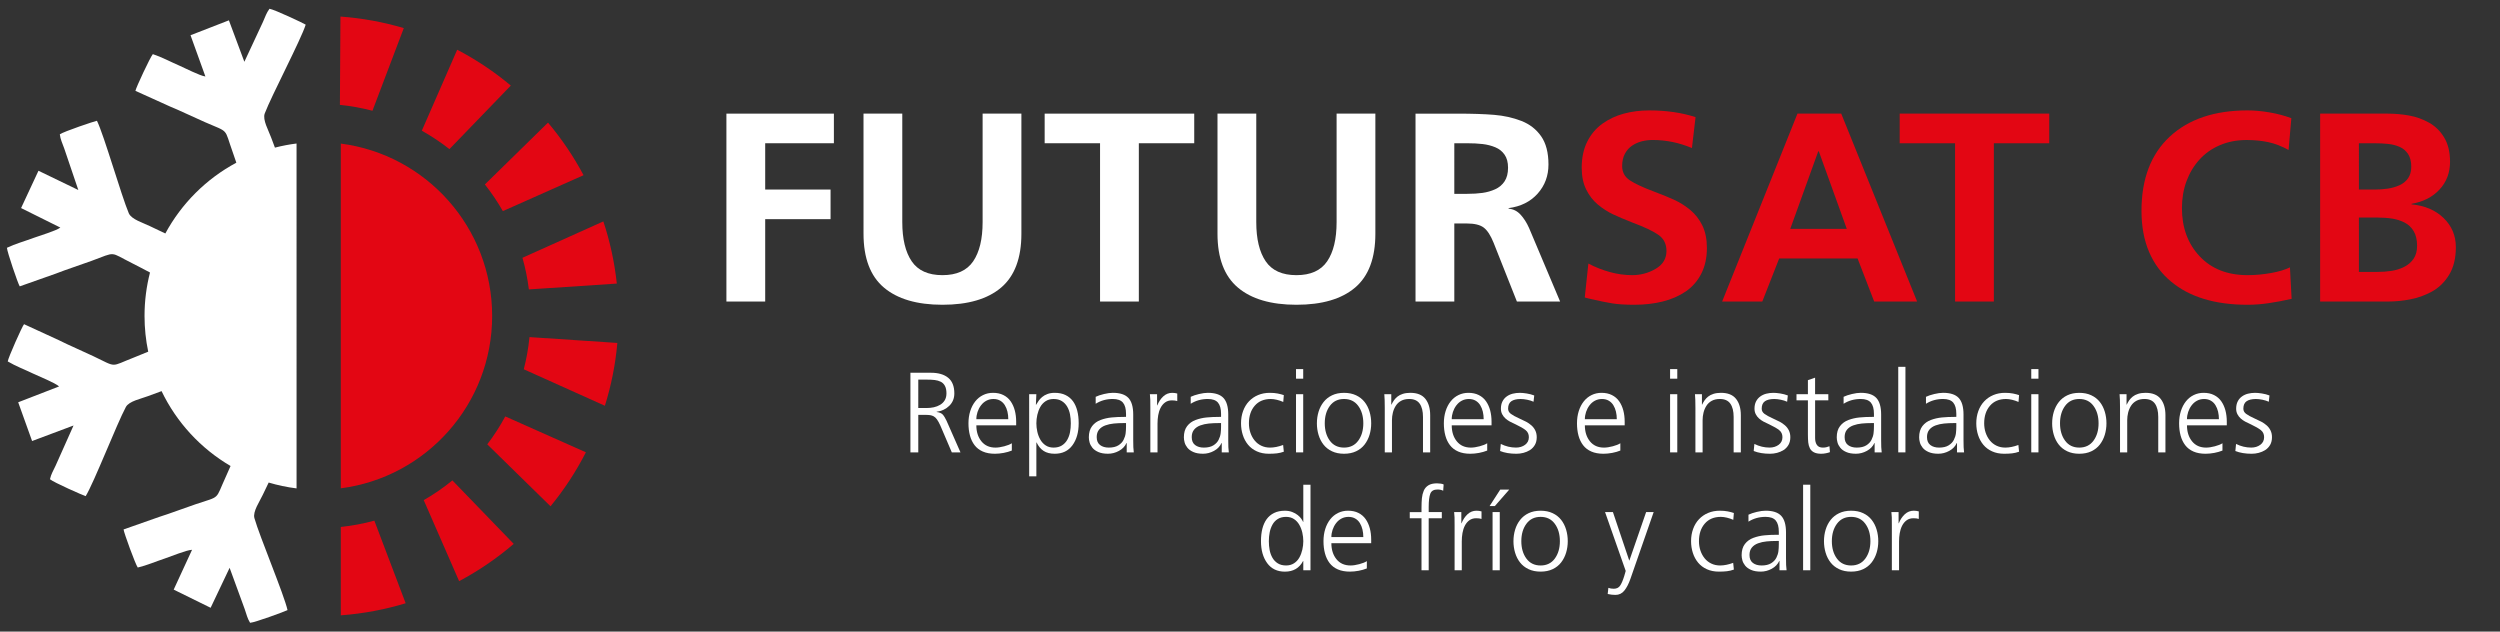 <?xml version="1.0" encoding="UTF-8" standalone="no"?>
<svg
   xmlns:dc="http://purl.org/dc/elements/1.1/"
   xmlns:cc="http://creativecommons.org/ns#"
   xmlns:rdf="http://www.w3.org/1999/02/22-rdf-syntax-ns#"
   xmlns:svg="http://www.w3.org/2000/svg"
   xmlns="http://www.w3.org/2000/svg"
   version="1.1"
   id="svg4485"
   xml:space="preserve"
   width="285"
   height="72"
   viewBox="0 0 285 72"><rect x="0" y="0" width="285" height="72" fill="#333333" stroke="none"/><defs
     id="defs4489" /><path
     id="path4552"
     style="fill:#e30613;fill-opacity:1;fill-rule:evenodd;stroke:none;stroke-width:1.131"
     d="m 38.85,16.369 c 9.734,1.255 17.255,9.574 17.255,19.65 0,10.076 -7.521,18.395 -17.255,19.65 z m 12.386,0.63 6.997,-7.243 C 56.356,8.185 54.307,6.813 52.12,5.67 l -4.032,9.229 c 1.105,0.619 2.158,1.32 3.148,2.099 z m 6.088,7.068 9.202,-4.094 C 65.386,17.829 64.024,15.822 62.473,13.979 l -7.197,7.049 c 0.757,0.957 1.442,1.972 2.049,3.038 z M 42.461,12.626 46.033,3.204 c -2.315,-0.686 -4.732,-1.135 -7.223,-1.316 l -0.061,10.067 c 1.269,0.128 2.509,0.355 3.712,0.672 z M 60.292,32.992 70.317,32.326 C 70.054,29.877 69.533,27.506 68.782,25.24 l -9.222,4.148 c 0.332,1.168 0.578,2.372 0.732,3.604 z m -8.718,21.776 6.99,7.235 C 56.659,63.637 54.573,65.064 52.34,66.252 l -4.034,-9.235 c 1.152,-0.661 2.244,-1.414 3.267,-2.249 z m 6.027,-7.295 9.19,4.089 c -1.123,2.2 -2.478,4.262 -4.032,6.155 l -7.21,-7.061 c 0.763,-1.003 1.451,-2.066 2.052,-3.183 z m -14.926,11.882 3.57,9.416 c -2.366,0.718 -4.841,1.188 -7.394,1.377 V 60.073 c 1.309,-0.138 2.586,-0.38 3.824,-0.718 z m 17.686,-20.925 10.016,0.666 c -0.22,2.472 -0.702,4.869 -1.419,7.161 l -9.248,-4.16 c 0.308,-1.189 0.527,-2.414 0.651,-3.667" /><path
     id="path4554"
     style="fill:#ffffff;fill-opacity:1;fill-rule:evenodd;stroke:none;stroke-width:1.131"
     d="m 33.808,55.678 c -1.09,-0.136 -2.152,-0.361 -3.179,-0.667 -0.247,0.505 -0.481,0.985 -0.677,1.409 -0.338,0.734 -1.16,1.902 -0.95,2.644 0.586,2.073 3.387,8.732 3.776,10.488 -0.225,0.129 -3.718,1.419 -4.268,1.448 -0.32,-0.524 -0.388,-0.913 -0.617,-1.57 l -1.717,-4.699 -2.164,4.557 -4.211,-2.072 2.094,-4.539 c -0.647,0.028 -2.397,0.758 -3.094,0.988 -1.009,0.333 -2.081,0.798 -3.097,1.034 -0.264,-0.358 -1.59,-3.992 -1.616,-4.342 l 4.079,-1.435 c 1.397,-0.441 2.719,-0.961 4.106,-1.428 2.957,-0.994 2.215,-0.426 3.469,-3.145 0.165,-0.358 0.348,-0.776 0.543,-1.225 -3.399,-1.992 -6.151,-4.967 -7.866,-8.536 -0.558,0.202 -1.089,0.394 -1.547,0.571 -0.753,0.292 -2.156,0.561 -2.522,1.239 -1.021,1.897 -3.639,8.63 -4.581,10.163 -0.251,-0.064 -3.658,-1.566 -4.073,-1.928 0.134,-0.599 0.356,-0.925 0.648,-1.556 L 8.383,48.507 3.659,50.277 2.074,45.86 6.736,44.054 C 6.252,43.624 4.487,42.931 3.826,42.612 2.87,42.15 1.776,41.739 0.882,41.202 0.941,40.76 2.515,37.228 2.74,36.957 l 3.929,1.806 c 1.311,0.655 2.622,1.2 3.943,1.829 2.816,1.342 1.888,1.234 4.68,0.153 0.464,-0.18 1.017,-0.41 1.605,-0.654 -0.275,-1.315 -0.42,-2.677 -0.42,-4.073 0,-1.71 0.217,-3.369 0.624,-4.951 -0.736,-0.387 -1.438,-0.763 -2.006,-1.045 -2.681,-1.333 -1.746,-1.355 -4.674,-0.277 -1.374,0.506 -2.729,0.928 -4.094,1.46 L 2.25,32.645 C 2.05,32.355 0.807,28.693 0.789,28.248 1.728,27.795 2.855,27.485 3.85,27.113 4.537,26.856 6.358,26.328 6.88,25.944 L 2.403,23.719 4.386,19.466 8.928,21.661 7.322,16.924 C 7.089,16.268 6.898,15.923 6.819,15.314 c 0.446,-0.322 3.977,-1.506 4.233,-1.546 0.797,1.613 2.787,8.558 3.629,10.54 0.301,0.71 1.674,1.106 2.397,1.466 0.516,0.256 1.13,0.542 1.77,0.842 1.847,-3.418 4.669,-6.232 8.093,-8.069 -0.146,-0.438 -0.285,-0.846 -0.411,-1.198 -1.015,-2.817 -0.325,-2.187 -3.185,-3.433 -1.342,-0.585 -2.613,-1.217 -3.968,-1.777 l -3.94,-1.782 c 0.056,-0.347 1.691,-3.852 1.986,-4.186 0.992,0.323 2.02,0.879 2.996,1.298 0.674,0.289 2.355,1.168 2.997,1.251 L 21.72,4.017 26.094,2.317 27.857,7.043 29.972,2.51 c 0.285,-0.634 0.386,-1.016 0.75,-1.51 0.545,0.076 3.914,1.663 4.127,1.811 -0.539,1.716 -3.905,8.109 -4.668,10.123 -0.273,0.721 0.444,1.956 0.718,2.717 0.129,0.36 0.281,0.759 0.443,1.179 0.803,-0.207 1.626,-0.365 2.465,-0.47 z" /><g
     transform="translate(-4.244)"
     id="g5512"><path
       d="m 87.055,34.375 h 4.421 v -9.391 h 7.452 v -3.376 h -7.452 v -5.278 h 7.831 V 12.954 H 87.055 Z"
       style="fill:#ffffff;fill-opacity:1;fill-rule:nonzero;stroke:none;stroke-width:1.131"
       id="path4556" /><path
       d="m 102.685,26.641 c 0,2.783 0.774,4.828 2.321,6.138 1.547,1.309 3.773,1.964 6.678,1.964 2.926,0 5.158,-0.655 6.694,-1.964 1.536,-1.31 2.305,-3.355 2.305,-6.138 V 12.954 h -4.421 v 12.368 c 0,1.923 -0.358,3.412 -1.074,4.465 -0.716,1.053 -1.884,1.58 -3.505,1.58 -1.62,0 -2.789,-0.527 -3.504,-1.58 -0.716,-1.054 -1.074,-2.542 -1.074,-4.465 V 12.954 h -4.421 z"
       style="fill:#ffffff;fill-opacity:1;fill-rule:nonzero;stroke:none;stroke-width:1.131"
       id="path4558" /><path
       d="m 129.65,34.375 h 4.421 V 16.33 h 6.315 v -3.376 h -17.051 v 3.376 h 6.315 z"
       style="fill:#ffffff;fill-opacity:1;fill-rule:nonzero;stroke:none;stroke-width:1.131"
       id="path4560" /><path
       d="m 143.038,26.641 c 0,2.783 0.774,4.828 2.321,6.138 1.547,1.309 3.773,1.964 6.678,1.964 2.926,0 5.157,-0.655 6.694,-1.964 1.537,-1.31 2.305,-3.355 2.305,-6.138 V 12.954 h -4.42 v 12.368 c 0,1.923 -0.358,3.412 -1.074,4.465 -0.716,1.053 -1.884,1.58 -3.505,1.58 -1.621,0 -2.789,-0.527 -3.504,-1.58 -0.716,-1.054 -1.074,-2.542 -1.074,-4.465 V 12.954 h -4.421 z"
       style="fill:#ffffff;fill-opacity:1;fill-rule:nonzero;stroke:none;stroke-width:1.131"
       id="path4562" /><path
       d="m 170.035,16.33 h 1.452 c 0.674,0 1.268,0.03 1.784,0.092 0.516,0.061 0.995,0.184 1.437,0.368 0.442,0.184 0.795,0.465 1.058,0.844 0.263,0.378 0.395,0.875 0.395,1.488 0,0.634 -0.132,1.151 -0.395,1.55 -0.263,0.399 -0.621,0.701 -1.074,0.905 -0.452,0.205 -0.937,0.343 -1.452,0.414 -0.516,0.072 -1.1,0.107 -1.753,0.107 h -1.452 z m -4.421,18.046 h 4.421 v -8.9 h 1.421 c 0.884,0 1.531,0.159 1.942,0.476 0.411,0.317 0.784,0.895 1.121,1.734 l 2.652,6.69 h 4.926 l -3.537,-8.378 c -0.273,-0.614 -0.6,-1.125 -0.979,-1.535 -0.379,-0.409 -0.832,-0.634 -1.358,-0.675 v -0.062 c 1.39,-0.184 2.495,-0.737 3.316,-1.657 0.821,-0.921 1.231,-2.026 1.231,-3.315 0,-1.35 -0.279,-2.424 -0.837,-3.222 -0.558,-0.798 -1.31,-1.381 -2.258,-1.749 -0.947,-0.368 -1.979,-0.598 -3.094,-0.69 -1.115,-0.092 -2.515,-0.138 -4.199,-0.138 h -4.768 z"
       style="fill:#ffffff;fill-opacity:1;fill-rule:nonzero;stroke:none;stroke-width:1.131"
       id="path4564" /><path
       d="m 197.537,13.353 c -1.579,-0.512 -3.337,-0.767 -5.273,-0.767 -1.031,0 -2,0.123 -2.905,0.368 -0.905,0.246 -1.72,0.629 -2.447,1.151 -0.726,0.522 -1.3,1.202 -1.721,2.041 -0.421,0.839 -0.632,1.831 -0.632,2.977 0,0.962 0.168,1.785 0.505,2.47 0.337,0.686 0.779,1.258 1.326,1.719 0.547,0.46 1.127,0.834 1.737,1.12 0.611,0.286 1.358,0.603 2.242,0.951 1.327,0.491 2.3,0.951 2.921,1.381 0.621,0.43 0.931,1.044 0.931,1.841 0,0.88 -0.41,1.56 -1.231,2.041 -0.821,0.481 -1.716,0.721 -2.684,0.721 -0.842,0 -1.689,-0.118 -2.542,-0.353 -0.853,-0.235 -1.668,-0.558 -2.447,-0.967 l -0.411,3.867 0.473,0.123 c 1.137,0.266 2.032,0.45 2.684,0.552 0.653,0.102 1.484,0.154 2.495,0.154 1.158,0 2.231,-0.123 3.221,-0.368 0.989,-0.246 1.863,-0.624 2.62,-1.136 0.758,-0.512 1.353,-1.187 1.784,-2.026 0.431,-0.839 0.647,-1.821 0.647,-2.946 0,-1.002 -0.174,-1.857 -0.521,-2.563 -0.347,-0.706 -0.805,-1.294 -1.374,-1.764 -0.568,-0.471 -1.163,-0.849 -1.784,-1.136 -0.621,-0.287 -1.395,-0.604 -2.321,-0.952 -1.263,-0.471 -2.189,-0.9 -2.778,-1.289 -0.589,-0.389 -0.884,-0.931 -0.884,-1.627 0,-0.553 0.105,-1.023 0.315,-1.412 0.211,-0.389 0.485,-0.695 0.821,-0.921 0.337,-0.225 0.705,-0.388 1.105,-0.491 0.4,-0.102 0.811,-0.153 1.231,-0.153 1.537,0 3.031,0.307 4.484,0.92 z"
       style="fill:#e30613;fill-opacity:1;fill-rule:nonzero;stroke:none;stroke-width:1.131"
       id="path4566" /><path
       d="m 214.777,26.089 h -6.442 l 3.189,-8.839 h 0.064 z m -14.209,8.286 h 4.578 l 1.926,-4.911 h 8.935 l 1.895,4.911 h 4.894 l -8.652,-21.422 h -4.989 z"
       style="fill:#e30613;fill-opacity:1;fill-rule:nonzero;stroke:none;stroke-width:1.131"
       id="path4568" /><path
       d="m 227.123,34.375 h 4.42 V 16.33 h 6.315 v -3.376 h -17.051 v 3.376 h 6.315 z"
       style="fill:#e30613;fill-opacity:1;fill-rule:nonzero;stroke:none;stroke-width:1.131"
       id="path4570" /><path
       d="m 265.298,30.478 c -0.526,0.266 -1.242,0.481 -2.147,0.644 -0.905,0.164 -1.8,0.245 -2.684,0.245 -2.294,0 -4.115,-0.716 -5.462,-2.148 -1.347,-1.432 -2.021,-3.264 -2.021,-5.494 0,-1.105 0.173,-2.128 0.521,-3.069 0.348,-0.941 0.842,-1.765 1.484,-2.47 0.642,-0.706 1.421,-1.253 2.337,-1.642 0.916,-0.389 1.931,-0.583 3.047,-0.583 0.884,0 1.705,0.082 2.463,0.245 0.758,0.163 1.526,0.46 2.305,0.89 l 0.316,-3.621 c -0.758,-0.287 -1.584,-0.506 -2.478,-0.66 -0.895,-0.154 -1.732,-0.23 -2.511,-0.23 -3.768,0 -6.725,0.997 -8.873,2.992 -2.147,1.995 -3.221,4.813 -3.221,8.455 0,1.78 0.29,3.345 0.869,4.696 0.579,1.35 1.416,2.476 2.51,3.376 2.105,1.76 5.01,2.639 8.715,2.639 0.779,0 1.584,-0.061 2.416,-0.184 0.831,-0.123 1.7,-0.287 2.605,-0.491 z"
       style="fill:#e30613;fill-opacity:1;fill-rule:nonzero;stroke:none;stroke-width:1.131"
       id="path4572" /><path
       d="m 273.16,24.8 h 2.084 c 0.631,0 1.205,0.041 1.721,0.123 0.516,0.082 0.989,0.235 1.421,0.46 0.432,0.225 0.773,0.553 1.026,0.982 0.252,0.43 0.379,0.982 0.379,1.657 0,0.593 -0.132,1.084 -0.395,1.473 -0.263,0.389 -0.616,0.696 -1.058,0.921 -0.442,0.225 -0.921,0.379 -1.437,0.46 -0.515,0.082 -1.068,0.123 -1.658,0.123 h -2.084 z m 0,-8.47 h 1.705 c 0.611,0 1.153,0.025 1.626,0.077 0.473,0.051 0.911,0.164 1.31,0.338 0.4,0.174 0.721,0.445 0.963,0.813 0.242,0.368 0.363,0.849 0.363,1.442 0,0.532 -0.121,0.972 -0.363,1.32 -0.242,0.348 -0.569,0.614 -0.979,0.798 -0.411,0.184 -0.853,0.312 -1.326,0.384 -0.473,0.072 -0.973,0.107 -1.5,0.107 h -1.8 z m -4.421,18.046 h 7.704 c 0.842,0 1.695,-0.082 2.558,-0.246 0.863,-0.164 1.689,-0.46 2.479,-0.89 0.79,-0.43 1.442,-1.064 1.958,-1.903 0.516,-0.839 0.773,-1.892 0.773,-3.161 0,-1.31 -0.463,-2.414 -1.389,-3.315 -0.926,-0.9 -2.147,-1.422 -3.663,-1.565 v -0.062 c 1.326,-0.225 2.389,-0.767 3.189,-1.627 0.8,-0.859 1.2,-1.913 1.2,-3.161 0,-1.105 -0.221,-2.026 -0.663,-2.762 -0.442,-0.737 -1.021,-1.304 -1.737,-1.703 -0.715,-0.399 -1.473,-0.67 -2.273,-0.813 -0.8,-0.143 -1.61,-0.215 -2.431,-0.215 h -7.704 z"
       style="fill:#e30613;fill-opacity:1;fill-rule:nonzero;stroke:none;stroke-width:1.131"
       id="path4574" /></g><g
     transform="matrix(1.08,0,0,1.08,-19.658,-1.103)"
     id="g5500"><path
       d="m 115.132,41.091 h 0.855 c 0.345,0 0.636,0.014 0.873,0.042 0.237,0.028 0.45,0.089 0.638,0.181 0.189,0.092 0.337,0.239 0.445,0.439 0.109,0.201 0.163,0.466 0.163,0.795 0,0.281 -0.06,0.522 -0.181,0.723 -0.121,0.201 -0.283,0.361 -0.488,0.482 -0.205,0.121 -0.427,0.207 -0.668,0.259 -0.241,0.052 -0.494,0.078 -0.759,0.078 h -0.879 z m -0.831,7.683 h 0.831 v -3.962 h 0.686 c 0.233,0 0.42,0.01 0.56,0.03 0.141,0.02 0.271,0.064 0.391,0.132 0.121,0.068 0.235,0.179 0.343,0.331 0.108,0.152 0.223,0.361 0.343,0.626 l 1.216,2.842 h 0.915 l -1.433,-3.251 -0.024,-0.06 c -0.153,-0.321 -0.293,-0.55 -0.421,-0.687 -0.129,-0.136 -0.341,-0.225 -0.638,-0.265 v -0.024 c 0.538,-0.072 0.983,-0.283 1.337,-0.632 0.353,-0.349 0.53,-0.785 0.53,-1.306 0,-0.747 -0.217,-1.296 -0.65,-1.65 -0.433,-0.354 -1.039,-0.53 -1.818,-0.53 h -2.168 z"
       style="fill:#ffffff;fill-opacity:1;fill-rule:nonzero;stroke:none;stroke-width:1.131"
       id="path4576" /><path
       d="m 125.006,47.81 c -0.185,0.12 -0.452,0.227 -0.801,0.319 -0.349,0.092 -0.656,0.139 -0.921,0.139 -0.634,0 -1.13,-0.221 -1.487,-0.662 -0.357,-0.442 -0.536,-1.003 -0.536,-1.686 h 4.203 v -0.386 c 0,-0.425 -0.048,-0.821 -0.144,-1.186 -0.096,-0.365 -0.243,-0.688 -0.44,-0.97 -0.197,-0.281 -0.452,-0.5 -0.765,-0.656 -0.313,-0.157 -0.678,-0.235 -1.096,-0.235 -0.377,0 -0.727,0.078 -1.048,0.235 -0.321,0.156 -0.596,0.379 -0.825,0.668 -0.229,0.289 -0.405,0.63 -0.53,1.023 -0.124,0.394 -0.187,0.823 -0.187,1.288 0,0.474 0.052,0.905 0.157,1.295 0.104,0.389 0.267,0.729 0.488,1.018 0.221,0.289 0.51,0.512 0.867,0.668 0.357,0.157 0.785,0.235 1.282,0.235 0.297,0 0.604,-0.03 0.921,-0.09 0.317,-0.06 0.604,-0.143 0.861,-0.247 z m -3.745,-2.541 c 0,-0.257 0.042,-0.512 0.126,-0.765 0.084,-0.253 0.205,-0.484 0.361,-0.692 0.157,-0.209 0.347,-0.373 0.572,-0.494 0.225,-0.12 0.474,-0.18 0.746,-0.18 0.273,0 0.51,0.058 0.711,0.175 0.201,0.116 0.363,0.275 0.488,0.476 0.124,0.201 0.217,0.427 0.277,0.68 0.06,0.253 0.09,0.52 0.09,0.801 z"
       style="fill:#ffffff;fill-opacity:1;fill-rule:nonzero;stroke:none;stroke-width:1.131"
       id="path4578" /><path
       d="m 126.837,51.302 h 0.759 v -3.577 h 0.024 c 0.193,0.402 0.441,0.701 0.746,0.897 0.305,0.197 0.694,0.295 1.168,0.295 0.811,0 1.435,-0.299 1.872,-0.897 0.437,-0.598 0.656,-1.371 0.656,-2.318 0,-0.987 -0.197,-1.758 -0.59,-2.312 -0.209,-0.289 -0.474,-0.512 -0.795,-0.668 -0.321,-0.157 -0.703,-0.235 -1.144,-0.235 -0.289,0 -0.546,0.042 -0.771,0.126 -0.225,0.084 -0.412,0.191 -0.56,0.319 -0.148,0.128 -0.267,0.255 -0.355,0.379 -0.088,0.124 -0.173,0.255 -0.253,0.391 l -0.024,0.048 h -0.024 l 0.048,-1.12 h -0.759 z m 4.395,-5.6 c 0,0.329 -0.028,0.642 -0.084,0.939 -0.056,0.297 -0.155,0.568 -0.295,0.813 -0.141,0.245 -0.329,0.442 -0.566,0.59 -0.237,0.148 -0.528,0.223 -0.873,0.223 -0.321,0 -0.598,-0.076 -0.831,-0.229 -0.233,-0.153 -0.422,-0.355 -0.566,-0.608 -0.145,-0.253 -0.251,-0.53 -0.319,-0.831 -0.068,-0.301 -0.102,-0.6 -0.102,-0.897 0,-0.297 0.034,-0.596 0.102,-0.897 0.068,-0.301 0.173,-0.578 0.313,-0.831 0.14,-0.253 0.329,-0.455 0.566,-0.608 0.237,-0.153 0.516,-0.229 0.837,-0.229 0.345,0 0.636,0.074 0.873,0.223 0.237,0.148 0.425,0.345 0.566,0.59 0.14,0.245 0.239,0.516 0.295,0.813 0.056,0.297 0.084,0.61 0.084,0.939"
       style="fill:#ffffff;fill-opacity:1;fill-rule:nonzero;stroke:none;stroke-width:1.131"
       id="path4580" /><path
       d="m 137.132,48.773 h 0.747 c -0.024,-0.193 -0.04,-0.377 -0.048,-0.554 -0.008,-0.177 -0.012,-0.421 -0.012,-0.735 v -2.71 c 0,-0.803 -0.169,-1.385 -0.506,-1.746 -0.337,-0.361 -0.887,-0.542 -1.65,-0.542 -0.265,0 -0.574,0.042 -0.927,0.126 -0.353,0.084 -0.646,0.183 -0.879,0.295 v 0.735 c 0.53,-0.337 1.132,-0.506 1.806,-0.506 0.498,0 0.855,0.129 1.072,0.385 0.217,0.257 0.325,0.654 0.325,1.192 v 0.313 h -0.144 c -0.514,0 -0.973,0.02 -1.379,0.06 -0.405,0.04 -0.793,0.128 -1.162,0.265 -0.37,0.136 -0.669,0.353 -0.897,0.65 -0.229,0.297 -0.343,0.69 -0.343,1.18 0,0.169 0.026,0.349 0.078,0.542 0.052,0.193 0.151,0.379 0.295,0.56 0.144,0.181 0.353,0.331 0.626,0.452 0.273,0.121 0.614,0.181 1.024,0.181 0.401,0 0.787,-0.1 1.156,-0.301 0.369,-0.201 0.634,-0.478 0.795,-0.831 h 0.024 z m -0.072,-2.721 c 0,0.249 -0.014,0.486 -0.042,0.711 -0.028,0.225 -0.1,0.454 -0.217,0.686 -0.116,0.233 -0.301,0.428 -0.554,0.584 -0.253,0.157 -0.588,0.235 -1.006,0.235 -0.377,0 -0.685,-0.09 -0.921,-0.271 -0.237,-0.181 -0.355,-0.46 -0.355,-0.837 0,-0.321 0.082,-0.582 0.247,-0.783 0.165,-0.201 0.386,-0.351 0.662,-0.452 0.277,-0.1 0.576,-0.166 0.897,-0.198 0.321,-0.032 0.678,-0.048 1.072,-0.048 h 0.217 z"
       style="fill:#ffffff;fill-opacity:1;fill-rule:nonzero;stroke:none;stroke-width:1.131"
       id="path4582" /><path
       d="m 139.625,48.773 h 0.759 V 45.739 c 0,-0.305 0.024,-0.6 0.072,-0.885 0.048,-0.285 0.132,-0.546 0.253,-0.783 0.121,-0.237 0.279,-0.428 0.476,-0.572 0.197,-0.145 0.44,-0.217 0.729,-0.217 0.217,0 0.401,0.024 0.554,0.072 v -0.795 c -0.072,-0.024 -0.159,-0.042 -0.259,-0.054 -0.1,-0.012 -0.191,-0.018 -0.271,-0.018 -0.361,0 -0.676,0.124 -0.945,0.373 -0.269,0.249 -0.48,0.566 -0.632,0.951 h -0.024 v -1.18 h -0.759 c 0.024,0.209 0.038,0.395 0.042,0.56 0.005,0.164 0.006,0.436 0.006,0.813 v 4.769 z"
       style="fill:#ffffff;fill-opacity:1;fill-rule:nonzero;stroke:none;stroke-width:1.131"
       id="path4584" /><path
       d="m 147.163,48.773 h 0.747 c -0.024,-0.193 -0.04,-0.377 -0.048,-0.554 -0.008,-0.177 -0.012,-0.421 -0.012,-0.735 v -2.71 c 0,-0.803 -0.169,-1.385 -0.506,-1.746 -0.337,-0.361 -0.887,-0.542 -1.65,-0.542 -0.265,0 -0.574,0.042 -0.927,0.126 -0.353,0.084 -0.646,0.183 -0.879,0.295 v 0.735 c 0.53,-0.337 1.132,-0.506 1.806,-0.506 0.498,0 0.855,0.129 1.072,0.385 0.217,0.257 0.325,0.654 0.325,1.192 v 0.313 h -0.144 c -0.514,0 -0.973,0.02 -1.379,0.06 -0.405,0.04 -0.793,0.128 -1.162,0.265 -0.37,0.136 -0.669,0.353 -0.897,0.65 -0.229,0.297 -0.343,0.69 -0.343,1.18 0,0.169 0.026,0.349 0.078,0.542 0.052,0.193 0.151,0.379 0.295,0.56 0.144,0.181 0.353,0.331 0.626,0.452 0.273,0.121 0.614,0.181 1.024,0.181 0.401,0 0.787,-0.1 1.156,-0.301 0.369,-0.201 0.634,-0.478 0.795,-0.831 h 0.024 z m -0.072,-2.721 c 0,0.249 -0.014,0.486 -0.042,0.711 -0.028,0.225 -0.1,0.454 -0.217,0.686 -0.116,0.233 -0.301,0.428 -0.554,0.584 -0.253,0.157 -0.588,0.235 -1.006,0.235 -0.377,0 -0.685,-0.09 -0.921,-0.271 -0.237,-0.181 -0.355,-0.46 -0.355,-0.837 0,-0.321 0.082,-0.582 0.247,-0.783 0.165,-0.201 0.386,-0.351 0.662,-0.452 0.277,-0.1 0.576,-0.166 0.897,-0.198 0.321,-0.032 0.678,-0.048 1.072,-0.048 h 0.217 z"
       style="fill:#ffffff;fill-opacity:1;fill-rule:nonzero;stroke:none;stroke-width:1.131"
       id="path4586" /><path
       d="m 153.715,42.728 c -0.185,-0.064 -0.4,-0.12 -0.644,-0.169 -0.245,-0.048 -0.524,-0.072 -0.837,-0.072 -0.449,0 -0.861,0.078 -1.234,0.235 -0.373,0.156 -0.694,0.377 -0.963,0.662 -0.269,0.285 -0.476,0.626 -0.62,1.024 -0.145,0.397 -0.217,0.829 -0.217,1.294 0,0.434 0.062,0.845 0.187,1.234 0.124,0.389 0.309,0.733 0.554,1.03 0.245,0.297 0.554,0.53 0.927,0.698 0.373,0.169 0.797,0.253 1.27,0.253 0.313,0 0.594,-0.014 0.843,-0.042 0.249,-0.028 0.494,-0.086 0.735,-0.174 l -0.072,-0.711 c -0.498,0.185 -0.959,0.277 -1.385,0.277 -0.337,0 -0.644,-0.066 -0.921,-0.199 -0.277,-0.132 -0.512,-0.317 -0.704,-0.554 -0.193,-0.237 -0.341,-0.51 -0.445,-0.819 -0.104,-0.309 -0.156,-0.64 -0.156,-0.994 0,-0.763 0.205,-1.381 0.614,-1.854 0.409,-0.473 0.975,-0.71 1.698,-0.71 0.193,0 0.405,0.028 0.638,0.084 0.233,0.056 0.457,0.132 0.674,0.229 z"
       style="fill:#ffffff;fill-opacity:1;fill-rule:nonzero;stroke:none;stroke-width:1.131"
       id="path4588" /><path
       d="m 155.003,48.773 h 0.759 v -6.141 h -0.759 z m 0.759,-8.791 h -0.759 v 1.012 h 0.759 z"
       style="fill:#ffffff;fill-opacity:1;fill-rule:nonzero;stroke:none;stroke-width:1.131"
       id="path4590" /><path
       d="m 157.207,45.702 c 0,0.426 0.058,0.833 0.175,1.222 0.116,0.389 0.291,0.732 0.524,1.029 0.233,0.297 0.532,0.532 0.897,0.705 0.365,0.173 0.789,0.259 1.271,0.259 0.482,0 0.905,-0.086 1.27,-0.259 0.365,-0.172 0.664,-0.409 0.897,-0.711 0.233,-0.301 0.407,-0.644 0.524,-1.029 0.116,-0.385 0.175,-0.791 0.175,-1.216 0,-0.425 -0.058,-0.833 -0.175,-1.222 -0.116,-0.389 -0.291,-0.733 -0.524,-1.029 -0.233,-0.297 -0.532,-0.532 -0.897,-0.704 -0.365,-0.173 -0.789,-0.259 -1.27,-0.259 -0.482,0 -0.903,0.086 -1.264,0.259 -0.361,0.172 -0.66,0.409 -0.897,0.71 -0.237,0.301 -0.413,0.644 -0.53,1.03 -0.117,0.385 -0.175,0.791 -0.175,1.216 z m 0.831,0 c 0,-0.738 0.179,-1.351 0.536,-1.836 0.357,-0.486 0.857,-0.729 1.499,-0.729 0.642,0 1.142,0.243 1.499,0.729 0.357,0.486 0.536,1.098 0.536,1.836 0,0.739 -0.179,1.351 -0.536,1.836 -0.357,0.486 -0.857,0.729 -1.499,0.729 -0.642,0 -1.142,-0.243 -1.499,-0.729 -0.357,-0.486 -0.536,-1.098 -0.536,-1.836"
       style="fill:#ffffff;fill-opacity:1;fill-rule:nonzero;stroke:none;stroke-width:1.131"
       id="path4592" /><path
       d="m 164.372,48.773 h 0.759 v -3.396 c 0,-0.273 0.032,-0.54 0.096,-0.801 0.064,-0.261 0.166,-0.502 0.307,-0.723 0.14,-0.221 0.329,-0.395 0.566,-0.524 0.237,-0.129 0.52,-0.193 0.849,-0.193 0.506,0 0.875,0.164 1.108,0.494 0.233,0.329 0.349,0.799 0.349,1.409 v 3.733 h 0.759 v -3.926 c 0,-0.722 -0.169,-1.296 -0.506,-1.722 -0.337,-0.425 -0.867,-0.638 -1.589,-0.638 -0.297,0 -0.56,0.036 -0.789,0.108 -0.229,0.072 -0.417,0.169 -0.566,0.289 -0.148,0.12 -0.271,0.249 -0.367,0.385 -0.096,0.136 -0.185,0.289 -0.265,0.458 h -0.024 v -1.096 h -0.735 c 0.032,0.329 0.048,0.811 0.048,1.445 z"
       style="fill:#ffffff;fill-opacity:1;fill-rule:nonzero;stroke:none;stroke-width:1.131"
       id="path4594" /><path
       d="m 175.185,47.81 c -0.185,0.12 -0.452,0.227 -0.801,0.319 -0.349,0.092 -0.656,0.139 -0.921,0.139 -0.634,0 -1.13,-0.221 -1.487,-0.662 -0.357,-0.442 -0.536,-1.003 -0.536,-1.686 h 4.203 v -0.386 c 0,-0.425 -0.048,-0.821 -0.144,-1.186 -0.096,-0.365 -0.243,-0.688 -0.439,-0.97 -0.197,-0.281 -0.452,-0.5 -0.765,-0.656 -0.313,-0.157 -0.678,-0.235 -1.096,-0.235 -0.377,0 -0.727,0.078 -1.048,0.235 -0.321,0.156 -0.596,0.379 -0.825,0.668 -0.229,0.289 -0.405,0.63 -0.53,1.023 -0.124,0.394 -0.187,0.823 -0.187,1.288 0,0.474 0.052,0.905 0.157,1.295 0.104,0.389 0.267,0.729 0.488,1.018 0.221,0.289 0.51,0.512 0.867,0.668 0.357,0.157 0.785,0.235 1.282,0.235 0.297,0 0.604,-0.03 0.921,-0.09 0.317,-0.06 0.604,-0.143 0.861,-0.247 z m -3.745,-2.541 c 0,-0.257 0.042,-0.512 0.126,-0.765 0.084,-0.253 0.205,-0.484 0.361,-0.692 0.157,-0.209 0.347,-0.373 0.572,-0.494 0.225,-0.12 0.474,-0.18 0.746,-0.18 0.273,0 0.51,0.058 0.711,0.175 0.201,0.116 0.364,0.275 0.488,0.476 0.124,0.201 0.217,0.427 0.277,0.68 0.06,0.253 0.09,0.52 0.09,0.801 z"
       style="fill:#ffffff;fill-opacity:1;fill-rule:nonzero;stroke:none;stroke-width:1.131"
       id="path4596" /><path
       d="m 176.546,48.629 c 0.482,0.193 1.056,0.289 1.722,0.289 0.249,0 0.498,-0.032 0.746,-0.096 0.249,-0.064 0.48,-0.164 0.693,-0.301 0.213,-0.136 0.383,-0.317 0.512,-0.542 0.128,-0.225 0.193,-0.494 0.193,-0.807 0,-0.273 -0.052,-0.514 -0.157,-0.722 -0.104,-0.209 -0.243,-0.387 -0.415,-0.536 -0.172,-0.148 -0.353,-0.273 -0.542,-0.373 -0.188,-0.1 -0.427,-0.215 -0.716,-0.343 -0.41,-0.185 -0.711,-0.349 -0.903,-0.494 -0.193,-0.145 -0.289,-0.325 -0.289,-0.542 0,-0.369 0.114,-0.632 0.343,-0.789 0.229,-0.156 0.556,-0.235 0.981,-0.235 0.209,0 0.44,0.026 0.693,0.078 0.253,0.052 0.476,0.122 0.668,0.211 l 0.072,-0.662 c -0.249,-0.096 -0.516,-0.167 -0.801,-0.211 -0.285,-0.044 -0.524,-0.066 -0.717,-0.066 -0.265,0 -0.516,0.03 -0.753,0.09 -0.237,0.06 -0.45,0.158 -0.638,0.295 -0.189,0.136 -0.337,0.311 -0.445,0.524 -0.109,0.213 -0.163,0.468 -0.163,0.764 0,0.217 0.044,0.412 0.133,0.584 0.088,0.172 0.205,0.323 0.349,0.451 0.145,0.128 0.299,0.237 0.464,0.325 0.164,0.088 0.379,0.193 0.644,0.313 0.457,0.217 0.799,0.415 1.023,0.596 0.225,0.181 0.337,0.428 0.337,0.741 0,0.337 -0.132,0.604 -0.397,0.801 -0.265,0.196 -0.586,0.295 -0.963,0.295 -0.554,0 -1.088,-0.129 -1.602,-0.385 z"
       style="fill:#ffffff;fill-opacity:1;fill-rule:nonzero;stroke:none;stroke-width:1.131"
       id="path4598" /><path
       d="m 189.238,47.81 c -0.185,0.12 -0.452,0.227 -0.801,0.319 -0.349,0.092 -0.656,0.139 -0.921,0.139 -0.634,0 -1.13,-0.221 -1.487,-0.662 -0.357,-0.442 -0.536,-1.003 -0.536,-1.686 h 4.203 v -0.386 c 0,-0.425 -0.048,-0.821 -0.144,-1.186 -0.096,-0.365 -0.243,-0.688 -0.439,-0.97 -0.197,-0.281 -0.452,-0.5 -0.765,-0.656 -0.313,-0.157 -0.678,-0.235 -1.096,-0.235 -0.377,0 -0.727,0.078 -1.048,0.235 -0.321,0.156 -0.596,0.379 -0.825,0.668 -0.229,0.289 -0.405,0.63 -0.53,1.023 -0.124,0.394 -0.187,0.823 -0.187,1.288 0,0.474 0.052,0.905 0.157,1.295 0.104,0.389 0.267,0.729 0.488,1.018 0.221,0.289 0.51,0.512 0.867,0.668 0.357,0.157 0.785,0.235 1.282,0.235 0.297,0 0.604,-0.03 0.921,-0.09 0.317,-0.06 0.604,-0.143 0.861,-0.247 z m -3.745,-2.541 c 0,-0.257 0.042,-0.512 0.126,-0.765 0.084,-0.253 0.205,-0.484 0.361,-0.692 0.157,-0.209 0.347,-0.373 0.572,-0.494 0.225,-0.12 0.474,-0.18 0.746,-0.18 0.273,0 0.51,0.058 0.711,0.175 0.201,0.116 0.363,0.275 0.488,0.476 0.124,0.201 0.217,0.427 0.277,0.68 0.06,0.253 0.09,0.52 0.09,0.801 z"
       style="fill:#ffffff;fill-opacity:1;fill-rule:nonzero;stroke:none;stroke-width:1.131"
       id="path4600" /><path
       d="m 194.489,48.773 h 0.759 v -6.141 h -0.759 z m 0.759,-8.791 h -0.759 v 1.012 h 0.759 z"
       style="fill:#ffffff;fill-opacity:1;fill-rule:nonzero;stroke:none;stroke-width:1.131"
       id="path4602" /><path
       d="m 197.162,48.773 h 0.759 v -3.396 c 0,-0.273 0.032,-0.54 0.097,-0.801 0.064,-0.261 0.166,-0.502 0.307,-0.723 0.14,-0.221 0.329,-0.395 0.566,-0.524 0.237,-0.129 0.52,-0.193 0.849,-0.193 0.506,0 0.875,0.164 1.108,0.494 0.233,0.329 0.349,0.799 0.349,1.409 v 3.733 h 0.759 v -3.926 c 0,-0.722 -0.169,-1.296 -0.506,-1.722 -0.337,-0.425 -0.867,-0.638 -1.589,-0.638 -0.297,0 -0.56,0.036 -0.789,0.108 -0.229,0.072 -0.417,0.169 -0.566,0.289 -0.148,0.12 -0.271,0.249 -0.367,0.385 -0.096,0.136 -0.185,0.289 -0.265,0.458 h -0.024 v -1.096 h -0.735 c 0.032,0.329 0.048,0.811 0.048,1.445 z"
       style="fill:#ffffff;fill-opacity:1;fill-rule:nonzero;stroke:none;stroke-width:1.131"
       id="path4604" /><path
       d="m 203.315,48.629 c 0.482,0.193 1.056,0.289 1.722,0.289 0.249,0 0.498,-0.032 0.746,-0.096 0.249,-0.064 0.48,-0.164 0.693,-0.301 0.213,-0.136 0.383,-0.317 0.512,-0.542 0.128,-0.225 0.193,-0.494 0.193,-0.807 0,-0.273 -0.052,-0.514 -0.157,-0.722 -0.104,-0.209 -0.243,-0.387 -0.415,-0.536 -0.172,-0.148 -0.353,-0.273 -0.542,-0.373 -0.188,-0.1 -0.427,-0.215 -0.716,-0.343 -0.41,-0.185 -0.711,-0.349 -0.903,-0.494 -0.193,-0.145 -0.289,-0.325 -0.289,-0.542 0,-0.369 0.114,-0.632 0.343,-0.789 0.229,-0.156 0.556,-0.235 0.981,-0.235 0.209,0 0.44,0.026 0.693,0.078 0.253,0.052 0.476,0.122 0.668,0.211 l 0.072,-0.662 c -0.249,-0.096 -0.516,-0.167 -0.801,-0.211 -0.285,-0.044 -0.524,-0.066 -0.717,-0.066 -0.265,0 -0.516,0.03 -0.753,0.09 -0.237,0.06 -0.45,0.158 -0.638,0.295 -0.189,0.136 -0.337,0.311 -0.446,0.524 -0.109,0.213 -0.163,0.468 -0.163,0.764 0,0.217 0.044,0.412 0.133,0.584 0.088,0.172 0.204,0.323 0.349,0.451 0.145,0.128 0.299,0.237 0.464,0.325 0.164,0.088 0.379,0.193 0.644,0.313 0.457,0.217 0.799,0.415 1.023,0.596 0.225,0.181 0.337,0.428 0.337,0.741 0,0.337 -0.132,0.604 -0.397,0.801 -0.265,0.196 -0.586,0.295 -0.963,0.295 -0.554,0 -1.088,-0.129 -1.602,-0.385 z"
       style="fill:#ffffff;fill-opacity:1;fill-rule:nonzero;stroke:none;stroke-width:1.131"
       id="path4606" /><path
       d="m 211.191,42.632 h -1.397 v -1.746 l -0.758,0.265 v 1.481 h -1.205 v 0.65 h 1.205 v 3.588 c 0,0.345 0.012,0.63 0.036,0.855 0.024,0.225 0.081,0.428 0.169,0.608 0.088,0.18 0.229,0.323 0.422,0.427 0.193,0.104 0.45,0.157 0.771,0.157 0.169,0 0.339,-0.018 0.512,-0.054 0.172,-0.036 0.311,-0.074 0.415,-0.114 l -0.048,-0.626 c -0.12,0.048 -0.235,0.084 -0.343,0.108 -0.108,0.024 -0.227,0.036 -0.355,0.036 -0.289,0 -0.498,-0.092 -0.626,-0.277 -0.129,-0.185 -0.193,-0.429 -0.193,-0.735 v -3.974 h 1.397 z"
       style="fill:#ffffff;fill-opacity:1;fill-rule:nonzero;stroke:none;stroke-width:1.131"
       id="path4608" /><path
       d="m 216.079,48.773 h 0.747 c -0.024,-0.193 -0.04,-0.377 -0.048,-0.554 -0.008,-0.177 -0.012,-0.421 -0.012,-0.735 v -2.71 c 0,-0.803 -0.169,-1.385 -0.506,-1.746 -0.337,-0.361 -0.887,-0.542 -1.65,-0.542 -0.265,0 -0.574,0.042 -0.927,0.126 -0.353,0.084 -0.647,0.183 -0.879,0.295 v 0.735 c 0.53,-0.337 1.132,-0.506 1.806,-0.506 0.498,0 0.855,0.129 1.072,0.385 0.217,0.257 0.325,0.654 0.325,1.192 v 0.313 h -0.145 c -0.514,0 -0.973,0.02 -1.379,0.06 -0.405,0.04 -0.793,0.128 -1.162,0.265 -0.37,0.136 -0.669,0.353 -0.897,0.65 -0.229,0.297 -0.343,0.69 -0.343,1.18 0,0.169 0.026,0.349 0.078,0.542 0.052,0.193 0.151,0.379 0.295,0.56 0.144,0.181 0.353,0.331 0.626,0.452 0.273,0.121 0.614,0.181 1.024,0.181 0.401,0 0.787,-0.1 1.156,-0.301 0.369,-0.201 0.634,-0.478 0.795,-0.831 h 0.024 z m -0.072,-2.721 c 0,0.249 -0.014,0.486 -0.042,0.711 -0.028,0.225 -0.1,0.454 -0.217,0.686 -0.116,0.233 -0.301,0.428 -0.554,0.584 -0.253,0.157 -0.588,0.235 -1.005,0.235 -0.377,0 -0.685,-0.09 -0.921,-0.271 -0.237,-0.181 -0.355,-0.46 -0.355,-0.837 0,-0.321 0.082,-0.582 0.247,-0.783 0.165,-0.201 0.386,-0.351 0.662,-0.452 0.277,-0.1 0.576,-0.166 0.897,-0.198 0.321,-0.032 0.678,-0.048 1.072,-0.048 h 0.217 z"
       style="fill:#ffffff;fill-opacity:1;fill-rule:nonzero;stroke:none;stroke-width:1.131"
       id="path4610" /><path
       d="m 218.572,48.773 h 0.759 v -9.031 h -0.759 z"
       style="fill:#ffffff;fill-opacity:1;fill-rule:nonzero;stroke:none;stroke-width:1.131"
       id="path4612" /><path
       d="m 224.774,48.773 h 0.747 c -0.024,-0.193 -0.04,-0.377 -0.048,-0.554 -0.008,-0.177 -0.012,-0.421 -0.012,-0.735 v -2.71 c 0,-0.803 -0.169,-1.385 -0.506,-1.746 -0.337,-0.361 -0.887,-0.542 -1.65,-0.542 -0.265,0 -0.574,0.042 -0.927,0.126 -0.353,0.084 -0.646,0.183 -0.879,0.295 v 0.735 c 0.53,-0.337 1.132,-0.506 1.806,-0.506 0.498,0 0.855,0.129 1.072,0.385 0.217,0.257 0.325,0.654 0.325,1.192 v 0.313 h -0.144 c -0.514,0 -0.973,0.02 -1.379,0.06 -0.405,0.04 -0.793,0.128 -1.162,0.265 -0.37,0.136 -0.669,0.353 -0.897,0.65 -0.229,0.297 -0.343,0.69 -0.343,1.18 0,0.169 0.026,0.349 0.078,0.542 0.052,0.193 0.151,0.379 0.295,0.56 0.144,0.181 0.353,0.331 0.626,0.452 0.273,0.121 0.614,0.181 1.024,0.181 0.401,0 0.787,-0.1 1.156,-0.301 0.369,-0.201 0.634,-0.478 0.795,-0.831 h 0.024 z m -0.072,-2.721 c 0,0.249 -0.014,0.486 -0.042,0.711 -0.028,0.225 -0.1,0.454 -0.217,0.686 -0.116,0.233 -0.301,0.428 -0.554,0.584 -0.253,0.157 -0.588,0.235 -1.006,0.235 -0.377,0 -0.685,-0.09 -0.921,-0.271 -0.237,-0.181 -0.355,-0.46 -0.355,-0.837 0,-0.321 0.082,-0.582 0.247,-0.783 0.165,-0.201 0.386,-0.351 0.662,-0.452 0.277,-0.1 0.576,-0.166 0.897,-0.198 0.321,-0.032 0.678,-0.048 1.072,-0.048 h 0.217 z"
       style="fill:#ffffff;fill-opacity:1;fill-rule:nonzero;stroke:none;stroke-width:1.131"
       id="path4614" /><path
       d="m 231.325,42.728 c -0.185,-0.064 -0.4,-0.12 -0.644,-0.169 -0.245,-0.048 -0.524,-0.072 -0.837,-0.072 -0.449,0 -0.861,0.078 -1.234,0.235 -0.373,0.156 -0.694,0.377 -0.963,0.662 -0.269,0.285 -0.476,0.626 -0.62,1.024 -0.145,0.397 -0.217,0.829 -0.217,1.294 0,0.434 0.062,0.845 0.187,1.234 0.124,0.389 0.309,0.733 0.554,1.03 0.245,0.297 0.554,0.53 0.927,0.698 0.373,0.169 0.797,0.253 1.27,0.253 0.313,0 0.594,-0.014 0.843,-0.042 0.249,-0.028 0.494,-0.086 0.735,-0.174 l -0.072,-0.711 c -0.498,0.185 -0.959,0.277 -1.385,0.277 -0.337,0 -0.644,-0.066 -0.921,-0.199 -0.277,-0.132 -0.512,-0.317 -0.704,-0.554 -0.193,-0.237 -0.341,-0.51 -0.445,-0.819 -0.104,-0.309 -0.156,-0.64 -0.156,-0.994 0,-0.763 0.205,-1.381 0.614,-1.854 0.409,-0.473 0.975,-0.71 1.698,-0.71 0.193,0 0.405,0.028 0.638,0.084 0.233,0.056 0.457,0.132 0.674,0.229 z"
       style="fill:#ffffff;fill-opacity:1;fill-rule:nonzero;stroke:none;stroke-width:1.131"
       id="path4616" /><path
       d="m 232.613,48.773 h 0.759 v -6.141 h -0.759 z m 0.759,-8.791 h -0.759 v 1.012 h 0.759 z"
       style="fill:#ffffff;fill-opacity:1;fill-rule:nonzero;stroke:none;stroke-width:1.131"
       id="path4618" /><path
       d="m 234.817,45.702 c 0,0.426 0.058,0.833 0.175,1.222 0.116,0.389 0.291,0.732 0.524,1.029 0.233,0.297 0.532,0.532 0.897,0.705 0.365,0.173 0.789,0.259 1.271,0.259 0.482,0 0.905,-0.086 1.27,-0.259 0.365,-0.172 0.664,-0.409 0.897,-0.711 0.233,-0.301 0.407,-0.644 0.524,-1.029 0.116,-0.385 0.175,-0.791 0.175,-1.216 0,-0.425 -0.058,-0.833 -0.175,-1.222 -0.116,-0.389 -0.291,-0.733 -0.524,-1.029 -0.233,-0.297 -0.532,-0.532 -0.897,-0.704 -0.365,-0.173 -0.789,-0.259 -1.27,-0.259 -0.482,0 -0.903,0.086 -1.264,0.259 -0.361,0.172 -0.66,0.409 -0.897,0.71 -0.237,0.301 -0.413,0.644 -0.53,1.03 -0.117,0.385 -0.175,0.791 -0.175,1.216 z m 0.831,0 c 0,-0.738 0.179,-1.351 0.536,-1.836 0.357,-0.486 0.857,-0.729 1.499,-0.729 0.642,0 1.142,0.243 1.499,0.729 0.357,0.486 0.536,1.098 0.536,1.836 0,0.739 -0.179,1.351 -0.536,1.836 -0.357,0.486 -0.857,0.729 -1.499,0.729 -0.642,0 -1.142,-0.243 -1.499,-0.729 -0.357,-0.486 -0.536,-1.098 -0.536,-1.836"
       style="fill:#ffffff;fill-opacity:1;fill-rule:nonzero;stroke:none;stroke-width:1.131"
       id="path4620" /><path
       d="m 241.982,48.773 h 0.759 v -3.396 c 0,-0.273 0.032,-0.54 0.097,-0.801 0.064,-0.261 0.166,-0.502 0.307,-0.723 0.14,-0.221 0.329,-0.395 0.566,-0.524 0.237,-0.129 0.52,-0.193 0.849,-0.193 0.506,0 0.875,0.164 1.108,0.494 0.233,0.329 0.349,0.799 0.349,1.409 v 3.733 h 0.759 v -3.926 c 0,-0.722 -0.169,-1.296 -0.506,-1.722 -0.337,-0.425 -0.867,-0.638 -1.589,-0.638 -0.297,0 -0.56,0.036 -0.789,0.108 -0.229,0.072 -0.417,0.169 -0.566,0.289 -0.148,0.12 -0.271,0.249 -0.367,0.385 -0.096,0.136 -0.185,0.289 -0.265,0.458 h -0.024 v -1.096 h -0.735 c 0.032,0.329 0.048,0.811 0.048,1.445 z"
       style="fill:#ffffff;fill-opacity:1;fill-rule:nonzero;stroke:none;stroke-width:1.131"
       id="path4622" /><path
       d="m 252.795,47.81 c -0.185,0.12 -0.452,0.227 -0.801,0.319 -0.349,0.092 -0.656,0.139 -0.921,0.139 -0.634,0 -1.13,-0.221 -1.487,-0.662 -0.357,-0.442 -0.536,-1.003 -0.536,-1.686 h 4.203 v -0.386 c 0,-0.425 -0.048,-0.821 -0.144,-1.186 -0.096,-0.365 -0.243,-0.688 -0.439,-0.97 -0.197,-0.281 -0.452,-0.5 -0.765,-0.656 -0.313,-0.157 -0.678,-0.235 -1.096,-0.235 -0.377,0 -0.727,0.078 -1.048,0.235 -0.321,0.156 -0.596,0.379 -0.825,0.668 -0.229,0.289 -0.405,0.63 -0.53,1.023 -0.124,0.394 -0.187,0.823 -0.187,1.288 0,0.474 0.052,0.905 0.157,1.295 0.104,0.389 0.267,0.729 0.488,1.018 0.221,0.289 0.51,0.512 0.867,0.668 0.357,0.157 0.785,0.235 1.282,0.235 0.297,0 0.604,-0.03 0.921,-0.09 0.317,-0.06 0.604,-0.143 0.861,-0.247 z m -3.745,-2.541 c 0,-0.257 0.042,-0.512 0.126,-0.765 0.084,-0.253 0.205,-0.484 0.361,-0.692 0.157,-0.209 0.347,-0.373 0.572,-0.494 0.225,-0.12 0.474,-0.18 0.746,-0.18 0.273,0 0.51,0.058 0.711,0.175 0.201,0.116 0.364,0.275 0.488,0.476 0.124,0.201 0.217,0.427 0.277,0.68 0.06,0.253 0.09,0.52 0.09,0.801 z"
       style="fill:#ffffff;fill-opacity:1;fill-rule:nonzero;stroke:none;stroke-width:1.131"
       id="path4624" /><path
       d="m 254.156,48.629 c 0.482,0.193 1.056,0.289 1.722,0.289 0.249,0 0.498,-0.032 0.746,-0.096 0.249,-0.064 0.48,-0.164 0.693,-0.301 0.213,-0.136 0.383,-0.317 0.512,-0.542 0.128,-0.225 0.193,-0.494 0.193,-0.807 0,-0.273 -0.052,-0.514 -0.157,-0.722 -0.104,-0.209 -0.243,-0.387 -0.415,-0.536 -0.172,-0.148 -0.353,-0.273 -0.542,-0.373 -0.188,-0.1 -0.427,-0.215 -0.716,-0.343 -0.41,-0.185 -0.711,-0.349 -0.903,-0.494 -0.193,-0.145 -0.289,-0.325 -0.289,-0.542 0,-0.369 0.114,-0.632 0.343,-0.789 0.229,-0.156 0.556,-0.235 0.981,-0.235 0.209,0 0.44,0.026 0.693,0.078 0.253,0.052 0.476,0.122 0.668,0.211 l 0.072,-0.662 c -0.249,-0.096 -0.516,-0.167 -0.801,-0.211 -0.285,-0.044 -0.524,-0.066 -0.717,-0.066 -0.265,0 -0.516,0.03 -0.753,0.09 -0.237,0.06 -0.45,0.158 -0.638,0.295 -0.189,0.136 -0.337,0.311 -0.445,0.524 -0.109,0.213 -0.163,0.468 -0.163,0.764 0,0.217 0.044,0.412 0.133,0.584 0.088,0.172 0.205,0.323 0.349,0.451 0.145,0.128 0.299,0.237 0.464,0.325 0.164,0.088 0.379,0.193 0.644,0.313 0.457,0.217 0.799,0.415 1.023,0.596 0.225,0.181 0.337,0.428 0.337,0.741 0,0.337 -0.132,0.604 -0.397,0.801 -0.265,0.196 -0.586,0.295 -0.963,0.295 -0.554,0 -1.088,-0.129 -1.602,-0.385 z"
       style="fill:#ffffff;fill-opacity:1;fill-rule:nonzero;stroke:none;stroke-width:1.131"
       id="path4626" /><path
       d="m 156.532,52.185 h -0.759 v 3.926 h -0.024 c -0.032,-0.088 -0.095,-0.199 -0.187,-0.331 -0.092,-0.133 -0.219,-0.263 -0.379,-0.391 -0.161,-0.129 -0.355,-0.237 -0.584,-0.325 -0.229,-0.088 -0.484,-0.132 -0.765,-0.132 -0.442,0 -0.823,0.078 -1.144,0.235 -0.321,0.156 -0.586,0.379 -0.795,0.668 -0.393,0.554 -0.59,1.325 -0.59,2.312 0,0.948 0.219,1.72 0.656,2.318 0.438,0.598 1.062,0.897 1.872,0.897 0.883,0 1.521,-0.373 1.915,-1.12 h 0.024 v 0.975 h 0.759 z m -4.396,5.96 c 0,-0.329 0.03,-0.642 0.09,-0.939 0.06,-0.297 0.159,-0.568 0.295,-0.813 0.136,-0.245 0.323,-0.442 0.56,-0.59 0.237,-0.149 0.528,-0.223 0.873,-0.223 0.321,0 0.598,0.076 0.831,0.229 0.233,0.153 0.422,0.355 0.566,0.608 0.145,0.253 0.251,0.53 0.319,0.831 0.068,0.301 0.103,0.6 0.103,0.897 0,0.297 -0.034,0.596 -0.103,0.897 -0.068,0.301 -0.172,0.578 -0.313,0.831 -0.141,0.253 -0.329,0.455 -0.566,0.608 -0.237,0.153 -0.516,0.229 -0.837,0.229 -0.345,0 -0.636,-0.074 -0.873,-0.223 -0.237,-0.148 -0.426,-0.345 -0.566,-0.59 -0.14,-0.245 -0.239,-0.516 -0.295,-0.813 -0.056,-0.297 -0.084,-0.61 -0.084,-0.939"
       style="fill:#ffffff;fill-opacity:1;fill-rule:nonzero;stroke:none;stroke-width:1.131"
       id="path4628" /><path
       d="m 162.481,60.253 c -0.185,0.121 -0.452,0.227 -0.801,0.319 -0.349,0.092 -0.656,0.138 -0.921,0.138 -0.634,0 -1.13,-0.221 -1.487,-0.662 -0.357,-0.442 -0.536,-1.004 -0.536,-1.686 h 4.203 v -0.386 c 0,-0.425 -0.048,-0.821 -0.145,-1.186 -0.096,-0.365 -0.243,-0.688 -0.439,-0.97 -0.197,-0.281 -0.452,-0.5 -0.765,-0.656 -0.313,-0.157 -0.678,-0.235 -1.096,-0.235 -0.377,0 -0.727,0.078 -1.048,0.235 -0.321,0.156 -0.596,0.379 -0.825,0.668 -0.229,0.289 -0.405,0.63 -0.53,1.023 -0.124,0.394 -0.187,0.823 -0.187,1.288 0,0.474 0.052,0.905 0.157,1.295 0.104,0.389 0.267,0.729 0.487,1.018 0.221,0.289 0.51,0.512 0.867,0.668 0.357,0.157 0.785,0.235 1.282,0.235 0.297,0 0.604,-0.03 0.921,-0.09 0.317,-0.06 0.604,-0.143 0.861,-0.247 z m -3.745,-2.541 c 0,-0.257 0.042,-0.512 0.126,-0.765 0.084,-0.253 0.205,-0.484 0.361,-0.692 0.157,-0.209 0.347,-0.373 0.572,-0.494 0.225,-0.12 0.474,-0.18 0.746,-0.18 0.273,0 0.51,0.058 0.711,0.175 0.201,0.116 0.364,0.275 0.488,0.476 0.124,0.201 0.217,0.427 0.277,0.68 0.06,0.253 0.09,0.52 0.09,0.801 z"
       style="fill:#ffffff;fill-opacity:1;fill-rule:nonzero;stroke:none;stroke-width:1.131"
       id="path4630" /><path
       d="m 168.249,61.216 h 0.759 v -5.491 h 1.385 V 55.075 h -1.385 v -0.53 c 0,-0.642 0.056,-1.112 0.169,-1.409 0.112,-0.297 0.365,-0.445 0.759,-0.445 0.241,0 0.441,0.044 0.602,0.132 l 0.048,-0.662 c -0.064,-0.04 -0.166,-0.071 -0.307,-0.09 -0.14,-0.02 -0.275,-0.03 -0.403,-0.03 -0.377,0 -0.679,0.07 -0.903,0.211 -0.225,0.141 -0.387,0.331 -0.488,0.572 -0.1,0.241 -0.164,0.502 -0.193,0.783 -0.028,0.281 -0.042,0.622 -0.042,1.024 v 0.446 h -1.24 v 0.65 h 1.24 z"
       style="fill:#ffffff;fill-opacity:1;fill-rule:nonzero;stroke:none;stroke-width:1.131"
       id="path4632" /><path
       d="m 171.741,61.216 h 0.759 v -3.035 c 0,-0.305 0.024,-0.6 0.072,-0.885 0.048,-0.285 0.132,-0.546 0.253,-0.783 0.121,-0.237 0.279,-0.428 0.476,-0.572 0.196,-0.145 0.439,-0.217 0.729,-0.217 0.217,0 0.401,0.024 0.554,0.072 v -0.795 c -0.072,-0.024 -0.159,-0.042 -0.259,-0.054 -0.1,-0.012 -0.191,-0.018 -0.271,-0.018 -0.361,0 -0.676,0.124 -0.945,0.373 -0.269,0.249 -0.479,0.566 -0.632,0.951 h -0.024 V 55.075 h -0.759 c 0.024,0.209 0.038,0.395 0.042,0.56 0.005,0.164 0.006,0.436 0.006,0.813 v 4.769 z"
       style="fill:#ffffff;fill-opacity:1;fill-rule:nonzero;stroke:none;stroke-width:1.131"
       id="path4634" /><path
       d="m 175.438,54.437 h 0.554 l 1.517,-1.734 h -0.951 z m 0.313,6.779 h 0.759 V 55.075 h -0.759 z"
       style="fill:#ffffff;fill-opacity:1;fill-rule:nonzero;stroke:none;stroke-width:1.131"
       id="path4636" /><path
       d="m 177.955,58.145 c 0,0.426 0.058,0.833 0.175,1.222 0.116,0.389 0.291,0.732 0.524,1.029 0.233,0.297 0.532,0.532 0.897,0.704 0.365,0.173 0.789,0.259 1.271,0.259 0.482,0 0.905,-0.086 1.27,-0.259 0.365,-0.172 0.664,-0.409 0.897,-0.711 0.233,-0.301 0.407,-0.644 0.524,-1.029 0.116,-0.385 0.175,-0.791 0.175,-1.216 0,-0.425 -0.058,-0.833 -0.175,-1.222 -0.116,-0.389 -0.291,-0.733 -0.524,-1.029 -0.233,-0.297 -0.532,-0.532 -0.897,-0.704 -0.365,-0.173 -0.789,-0.259 -1.27,-0.259 -0.482,0 -0.903,0.086 -1.264,0.259 -0.361,0.172 -0.66,0.409 -0.897,0.71 -0.237,0.301 -0.413,0.644 -0.53,1.03 -0.117,0.385 -0.175,0.791 -0.175,1.216 z m 0.831,0 c 0,-0.738 0.179,-1.351 0.536,-1.836 0.357,-0.486 0.857,-0.729 1.499,-0.729 0.642,0 1.142,0.243 1.499,0.729 0.357,0.486 0.536,1.098 0.536,1.836 0,0.739 -0.179,1.351 -0.536,1.837 -0.357,0.486 -0.857,0.729 -1.499,0.729 -0.642,0 -1.142,-0.243 -1.499,-0.729 -0.357,-0.486 -0.536,-1.098 -0.536,-1.837"
       style="fill:#ffffff;fill-opacity:1;fill-rule:nonzero;stroke:none;stroke-width:1.131"
       id="path4638" /><path
       d="m 188.455,55.075 h -0.831 l 2.18,6.213 -0.156,0.542 c -0.144,0.466 -0.291,0.805 -0.439,1.018 -0.149,0.213 -0.371,0.319 -0.668,0.319 -0.121,0 -0.221,-0.008 -0.301,-0.024 -0.08,-0.016 -0.169,-0.04 -0.265,-0.072 l -0.072,0.65 c 0.273,0.064 0.546,0.096 0.819,0.096 0.385,0 0.7,-0.154 0.945,-0.463 0.245,-0.309 0.456,-0.717 0.632,-1.222 l 2.456,-7.056 h -0.795 l -1.77,5.117 h -0.012 z"
       style="fill:#ffffff;fill-opacity:1;fill-rule:nonzero;stroke:none;stroke-width:1.131"
       id="path4640" /><path
       d="m 201.22,55.171 c -0.185,-0.064 -0.4,-0.12 -0.645,-0.169 -0.245,-0.048 -0.524,-0.072 -0.837,-0.072 -0.449,0 -0.861,0.078 -1.234,0.235 -0.373,0.156 -0.694,0.377 -0.963,0.662 -0.269,0.285 -0.476,0.626 -0.62,1.024 -0.145,0.397 -0.217,0.829 -0.217,1.294 0,0.434 0.062,0.845 0.187,1.234 0.124,0.389 0.309,0.733 0.554,1.03 0.245,0.297 0.554,0.53 0.927,0.698 0.373,0.169 0.797,0.253 1.271,0.253 0.313,0 0.594,-0.014 0.843,-0.042 0.249,-0.028 0.494,-0.086 0.735,-0.174 l -0.072,-0.711 c -0.498,0.185 -0.959,0.277 -1.385,0.277 -0.337,0 -0.644,-0.066 -0.921,-0.199 -0.277,-0.132 -0.512,-0.317 -0.705,-0.554 -0.193,-0.237 -0.341,-0.51 -0.445,-0.819 -0.104,-0.309 -0.156,-0.64 -0.156,-0.994 0,-0.762 0.205,-1.381 0.614,-1.854 0.409,-0.473 0.975,-0.71 1.698,-0.71 0.193,0 0.405,0.028 0.638,0.084 0.233,0.056 0.457,0.132 0.674,0.229 z"
       style="fill:#ffffff;fill-opacity:1;fill-rule:nonzero;stroke:none;stroke-width:1.131"
       id="path4642" /><path
       d="m 206.037,61.216 h 0.747 c -0.024,-0.193 -0.04,-0.377 -0.048,-0.554 -0.008,-0.177 -0.012,-0.422 -0.012,-0.735 v -2.71 c 0,-0.803 -0.169,-1.385 -0.506,-1.746 -0.337,-0.361 -0.887,-0.542 -1.65,-0.542 -0.265,0 -0.574,0.042 -0.927,0.126 -0.353,0.084 -0.646,0.183 -0.879,0.295 v 0.735 c 0.53,-0.337 1.132,-0.506 1.806,-0.506 0.498,0 0.855,0.128 1.072,0.385 0.217,0.257 0.325,0.654 0.325,1.192 v 0.313 h -0.144 c -0.514,0 -0.973,0.02 -1.379,0.06 -0.405,0.04 -0.793,0.129 -1.162,0.265 -0.37,0.136 -0.669,0.353 -0.897,0.65 -0.229,0.297 -0.343,0.69 -0.343,1.18 0,0.169 0.026,0.349 0.078,0.542 0.052,0.193 0.151,0.379 0.295,0.56 0.144,0.181 0.353,0.331 0.626,0.452 0.273,0.121 0.614,0.181 1.024,0.181 0.401,0 0.787,-0.1 1.156,-0.301 0.369,-0.201 0.634,-0.478 0.795,-0.831 h 0.024 z m -0.072,-2.721 c 0,0.249 -0.014,0.486 -0.042,0.711 -0.028,0.225 -0.1,0.454 -0.217,0.686 -0.116,0.233 -0.301,0.428 -0.554,0.584 -0.253,0.157 -0.588,0.235 -1.005,0.235 -0.377,0 -0.685,-0.09 -0.921,-0.271 -0.237,-0.181 -0.355,-0.46 -0.355,-0.837 0,-0.321 0.082,-0.582 0.247,-0.783 0.165,-0.201 0.386,-0.351 0.663,-0.452 0.277,-0.1 0.576,-0.166 0.897,-0.198 0.321,-0.032 0.678,-0.048 1.072,-0.048 h 0.217 z"
       style="fill:#ffffff;fill-opacity:1;fill-rule:nonzero;stroke:none;stroke-width:1.131"
       id="path4644" /><path
       d="m 208.529,61.216 h 0.759 v -9.031 h -0.759 z"
       style="fill:#ffffff;fill-opacity:1;fill-rule:nonzero;stroke:none;stroke-width:1.131"
       id="path4646" /><path
       d="m 210.733,58.145 c 0,0.426 0.058,0.833 0.175,1.222 0.116,0.389 0.291,0.732 0.524,1.029 0.233,0.297 0.532,0.532 0.897,0.704 0.365,0.173 0.789,0.259 1.27,0.259 0.482,0 0.905,-0.086 1.27,-0.259 0.365,-0.172 0.664,-0.409 0.897,-0.711 0.233,-0.301 0.407,-0.644 0.524,-1.029 0.116,-0.385 0.175,-0.791 0.175,-1.216 0,-0.425 -0.058,-0.833 -0.175,-1.222 -0.116,-0.389 -0.291,-0.733 -0.524,-1.029 -0.233,-0.297 -0.532,-0.532 -0.897,-0.704 -0.365,-0.173 -0.788,-0.259 -1.27,-0.259 -0.482,0 -0.903,0.086 -1.264,0.259 -0.361,0.172 -0.66,0.409 -0.897,0.71 -0.237,0.301 -0.413,0.644 -0.53,1.03 -0.117,0.385 -0.175,0.791 -0.175,1.216 z m 0.831,0 c 0,-0.738 0.179,-1.351 0.536,-1.836 0.357,-0.486 0.857,-0.729 1.499,-0.729 0.642,0 1.142,0.243 1.499,0.729 0.357,0.486 0.536,1.098 0.536,1.836 0,0.739 -0.179,1.351 -0.536,1.837 -0.357,0.486 -0.857,0.729 -1.499,0.729 -0.642,0 -1.142,-0.243 -1.499,-0.729 -0.357,-0.486 -0.536,-1.098 -0.536,-1.837"
       style="fill:#ffffff;fill-opacity:1;fill-rule:nonzero;stroke:none;stroke-width:1.131"
       id="path4648" /><path
       d="m 217.898,61.216 h 0.759 v -3.035 c 0,-0.305 0.024,-0.6 0.072,-0.885 0.048,-0.285 0.132,-0.546 0.252,-0.783 0.121,-0.237 0.279,-0.428 0.476,-0.572 0.196,-0.145 0.439,-0.217 0.729,-0.217 0.217,0 0.401,0.024 0.554,0.072 v -0.795 c -0.072,-0.024 -0.159,-0.042 -0.259,-0.054 -0.1,-0.012 -0.191,-0.018 -0.271,-0.018 -0.361,0 -0.676,0.124 -0.946,0.373 -0.269,0.249 -0.479,0.566 -0.632,0.951 h -0.024 V 55.075 h -0.759 c 0.024,0.209 0.038,0.395 0.042,0.56 0.005,0.164 0.006,0.436 0.006,0.813 v 4.769 z"
       style="fill:#ffffff;fill-opacity:1;fill-rule:nonzero;stroke:none;stroke-width:1.131"
       id="path4650" /></g></svg>